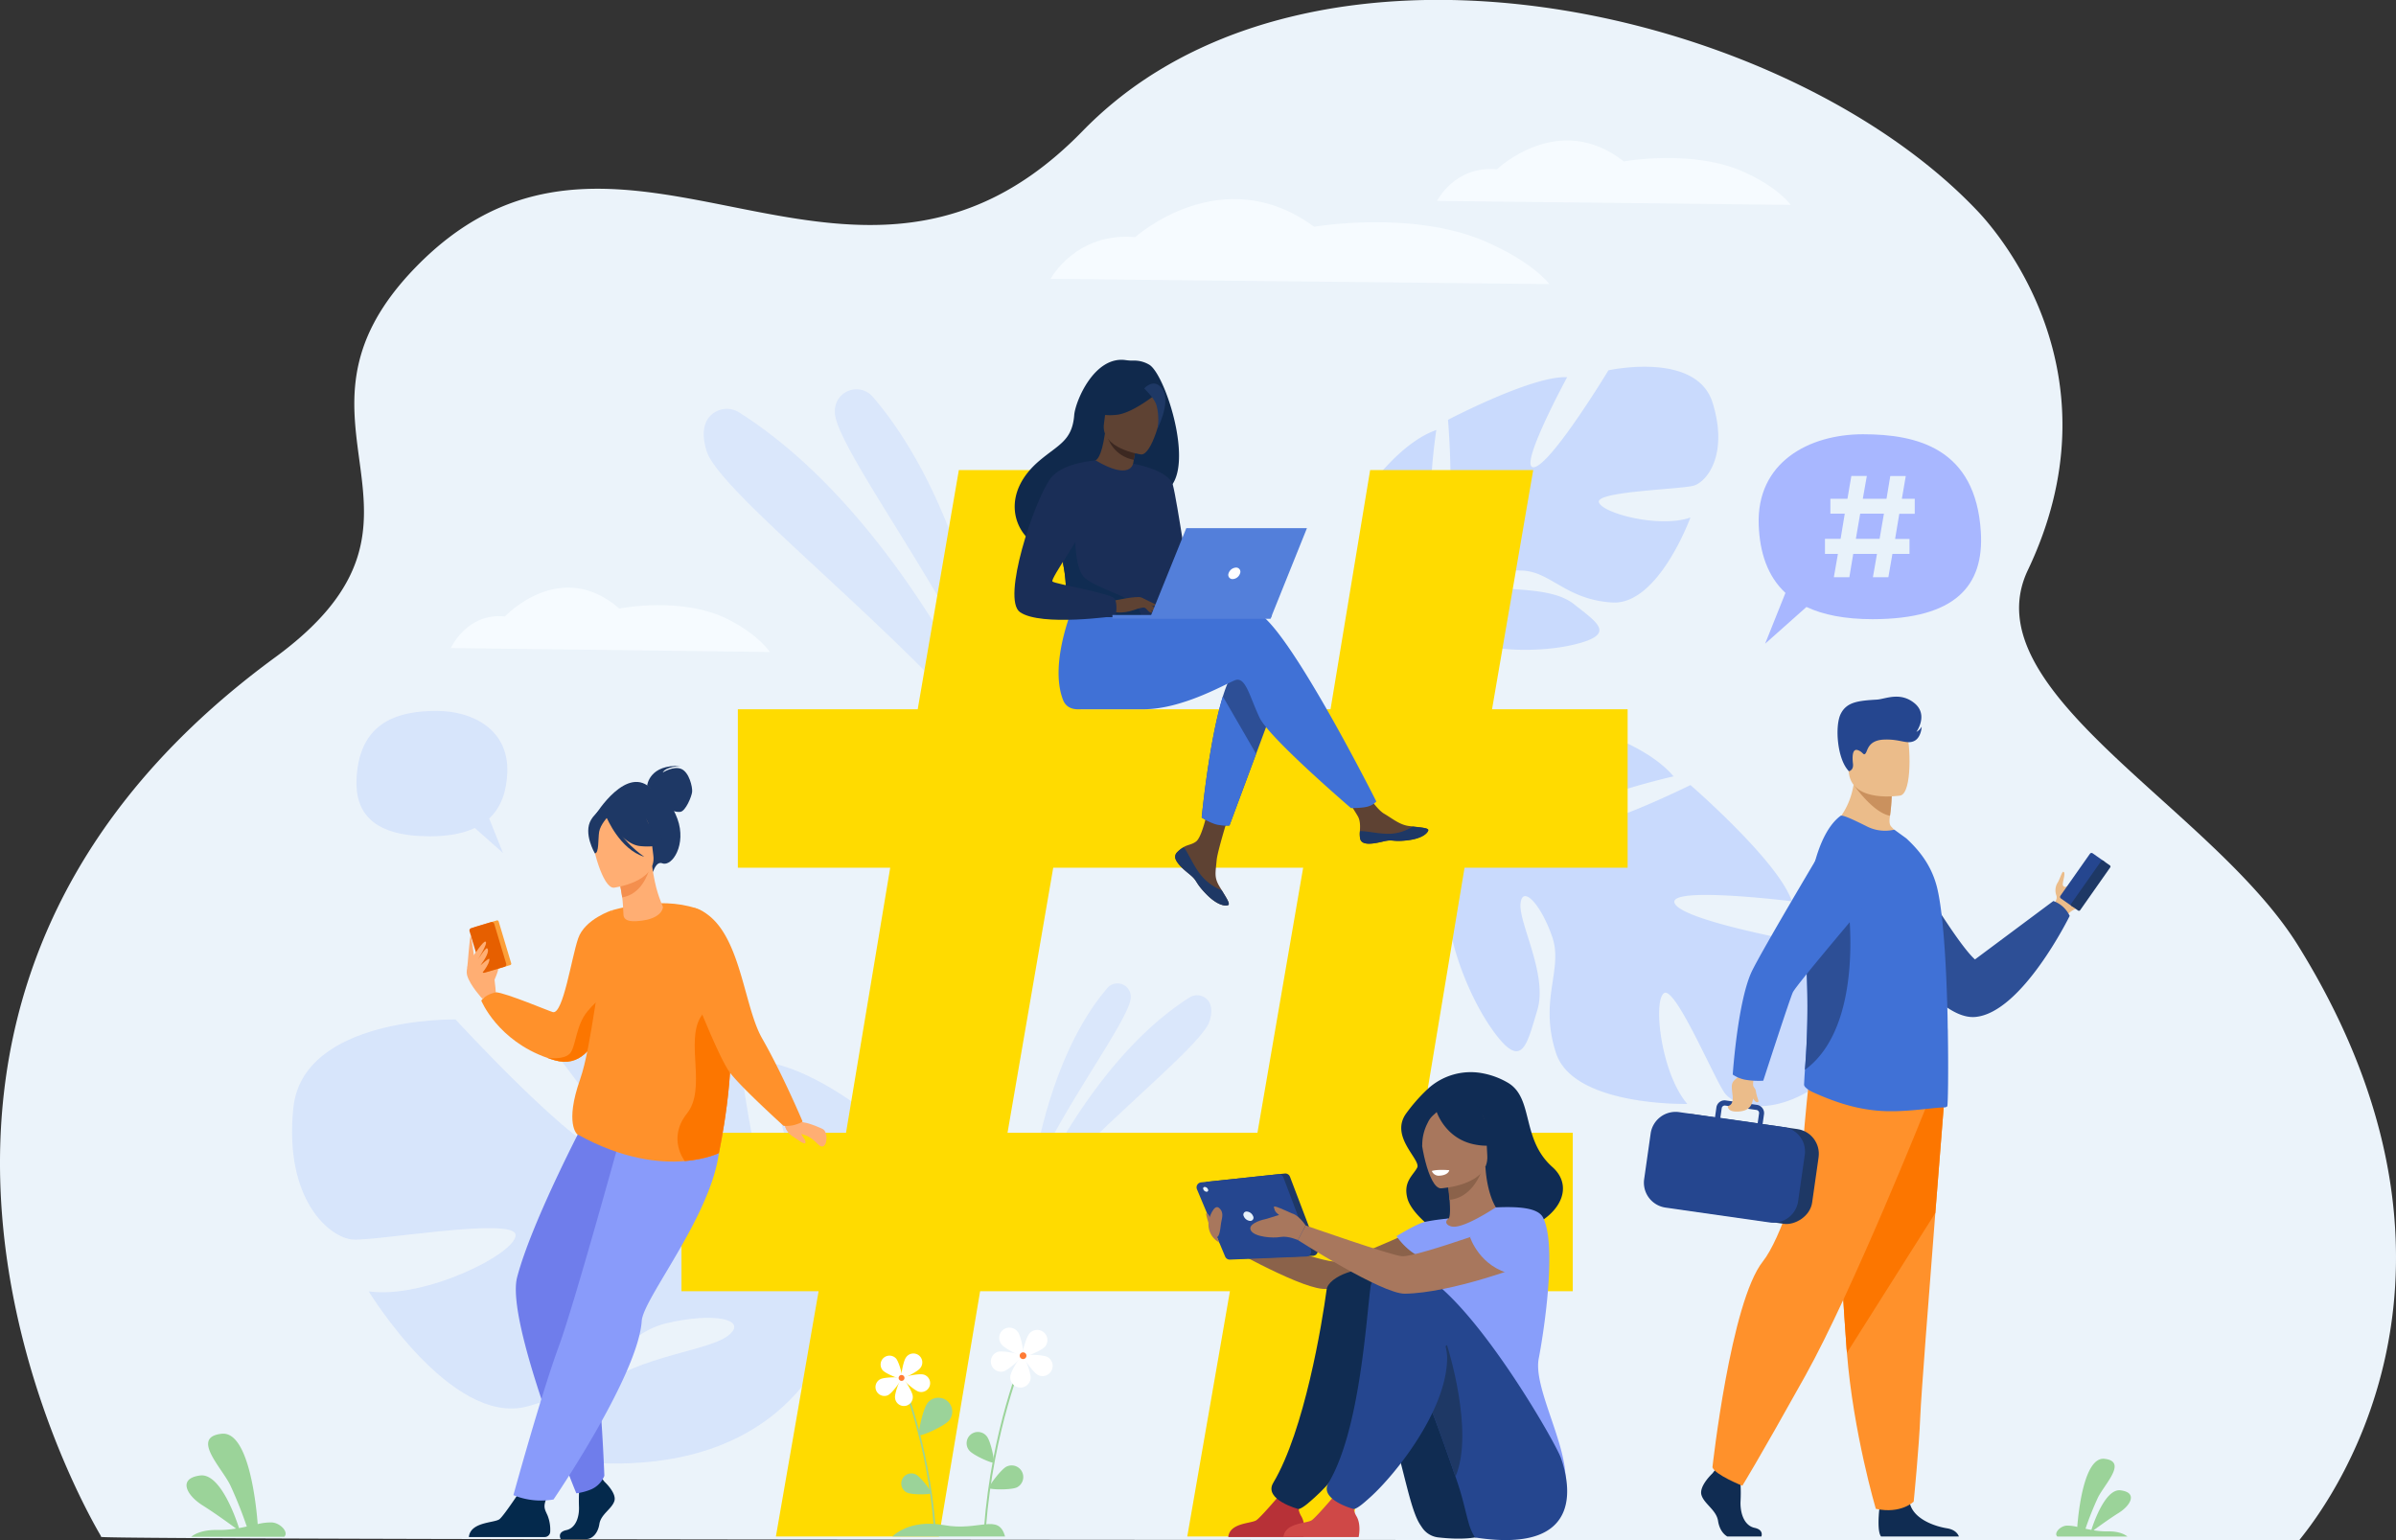 <svg xmlns="http://www.w3.org/2000/svg" viewBox="0 0 999.12 642.27"><rect x="0" y="0" width="999.12" height="642.27" fill="#333333" stroke="none"/><defs><style>.cls-1{fill:#ebf3fa;}.cls-2{fill:#9bd399;}.cls-3,.cls-4{opacity:0.5;}.cls-39,.cls-4,.cls-5{fill:#a9c2ff;}.cls-38,.cls-5{opacity:0.3;}.cls-6{fill:#f6fbff;}.cls-7{fill:#ffdb00;}.cls-8{fill:#ffae73;}.cls-9{fill:#fc9f38;}.cls-10{fill:#e65f00;}.cls-11{fill:#ff912b;}.cls-12{fill:#fc7600;}.cls-13{fill:#04294c;}.cls-14{fill:#6f7deb;}.cls-15{fill:#899bfa;}.cls-16{fill:#1e3865;}.cls-17{fill:#f48f4e;}.cls-18{fill:#102c54;}.cls-19{fill:#8b624a;}.cls-20{fill:#a8775d;}.cls-21{fill:#889efa;}.cls-22{fill:#102c52;}.cls-23{fill:#b73137;}.cls-24{fill:#25468f;}.cls-25{fill:#cf4847;}.cls-26{fill:#e8f2fa;}.cls-27{fill:#fff;}.cls-28{fill:#5e4233;}.cls-29{fill:#2d4f96;}.cls-30{fill:#4071d6;}.cls-31{fill:#10294c;}.cls-32{fill:#3c2821;}.cls-33{fill:#1a2e57;}.cls-34{fill:#537fda;}.cls-35{fill:#ebbc8a;}.cls-36{fill:#ca915e;}.cls-37{fill:#a8b7ff;}.cls-40{fill:#ff7b35;}</style></defs><g id="Layer_2" data-name="Layer 2"><g id="Layer_1-2" data-name="Layer 1"><path class="cls-1" d="M958.86,642.26c-58.85,0-916.18.21-916.68-1.32l-.08-.19a1,1,0,0,1-.09-.29c-.32-.77-132.09-216.3,72.76-366.35,80.15-58.71-5-97.47,58.72-162.82,73.25-75.11,153.19,8,234.64-26.08,14.39-6,28.83-15.69,43.29-30.54a160.56,160.56,0,0,1,26.6-22q2.19-1.46,4.44-2.83a174.1,174.1,0,0,1,17.75-9.58q6.15-2.88,12.53-5.34h0a207.27,207.27,0,0,1,20.78-6.72,237.11,237.11,0,0,1,31-6.05q6.9-.88,13.93-1.41c91-6.8,193.43,31.46,246.29,87.38,10.64,11.26,59,69.53,20.88,149.61-24.08,50.56,76.81,98.86,112.66,156.59C1049.42,541.16,959.69,640.35,958.86,642.26Z"/><path class="cls-2" d="M79.71,640.91h38.78c2.08-1.76-1.43-5.76-5.11-6a22.6,22.6,0,0,0-5.92.7c-.53-7.09-3.58-39-15.06-37.68-12.92,1.44,0,14,3.65,21.5a179.55,179.55,0,0,1,6.86,17.18c-1,.23-2.14.45-3.24.66C98,632,91.58,614.3,83.48,615.33c-9.5,1.21-5.68,8.3,1.06,12.5,4.94,3.1,11,7.5,13.9,9.62a41.12,41.12,0,0,1-7.58.61C84.21,637.9,81,639.86,79.71,640.91Z"/><g class="cls-3"><path class="cls-4" d="M415.1,294.69s-9.66-80.88-51.1-129.14a9,9,0,0,0-15.87,6.12c0,.14,0,.29,0,.43C348.68,186.53,395.08,247.38,415.1,294.69Z"/><path class="cls-4" d="M420.13,317.84S378.84,216.76,308.3,172.05a9.59,9.59,0,0,0-13,2.46c-1.88,2.73-2.72,7-.61,13.67C300.3,206,379,265.81,420.13,317.84Z"/></g><g class="cls-3"><path class="cls-4" d="M430.42,491.28s5.93-49.63,31.36-79.25a5.55,5.55,0,0,1,9.74,3.75v.27C471.19,424.9,442.71,462.25,430.42,491.28Z"/><path class="cls-4" d="M427.33,505.49s25.35-62,68.64-89.47a5.88,5.88,0,0,1,8,1.5c1.15,1.68,1.67,4.3.38,8.39C500.88,436.83,452.6,473.56,427.33,505.49Z"/></g><path class="cls-5" d="M317.51,442.57s22.91,62.9,10.94,66.44S308,437.08,308,437.08,242.86,418,219.56,424.19c0,0,47.87,57.22,35.39,57.71s-65-56.75-65-56.75-63.75-1.26-67.64,37,15.17,54,24.71,54.77,68.22-9.68,68-1.79-38,26.66-61.26,23.43c0,0,34.38,56.31,66,48s38.23-29.83,57.83-34.63,35-1.84,25.95,5.14-43.24,8.92-57,25.2-25.41,27.16,5.4,28c84.31,2.35,97.46-60.77,97.46-60.77s52-41.52,18.09-80.64C367.34,468.88,341.55,445.67,317.51,442.57Z"/><path class="cls-4" d="M762.15,449.56c21.65-17.29-4-55.37-4-55.37s-55.13-9.5-59.69-17.23,48.72-1.09,48.72-1.09c-5.34-16.51-42.27-48.47-42.27-48.47s-49,24.28-51.52,15.65,44.48-19.28,44.48-19.28c-11.25-13.34-35.35-19.89-35.35-19.89-36.89-5.26-41.74,42.38-41.74,42.38s-17.16,8.05-41.75,6h0a64.27,64.27,0,0,0-12.06-.58l1.82,4.18c1.27-.14,2.51-.23,3.73-.27h.08l3.21.05h0c3.06.19,5.28.25,6.85.22h0c9.51.42,22.13,1.5,25.87,4.25a8.71,8.71,0,0,1,1.53-1.73l-1.53,1.73c-12.24,13.81.72,50.7,13.45,68.86s14.59,7,19.06-7.66-7.68-36.14-7-44.33,8.48,0,13.22,13.69-5.67,26.15,1.6,48.5,54.74,21.21,54.74,21.21c-11-12.83-14.38-43-9.71-46.2s21.22,36.34,25.42,41.81S740.49,466.84,762.15,449.56Z"/><path class="cls-4" d="M714.16,168c-6.71-21.71-43.45-13.56-43.45-13.56s-23.77,39.24-31,40.4,13.77-37.51,13.77-37.51c-14.21-.87-49.67,17.75-49.67,17.75s3.85,44.66-3.48,44-1.4-39.73-1.4-39.73c-13.55,4.59-25.78,21-25.78,21C558.05,226.94,593,244.91,593,244.91s1,15.51-8,33.66h0a52.45,52.45,0,0,0-4,9l3.73-.13c.27-1,.58-2,.92-2.94v0l0,0c.23-.58.57-1.42,1-2.43h0c1.06-2.27,1.77-3.95,2.22-5.16h0c3.18-7.13,7.78-16.44,11-18.47a7,7,0,0,1-.86-1.69l.86,1.69c6.87,13.47,38.91,14.63,56.59,10.35s9.74-9-.13-16.84-29.89-5-35.94-8,2.52-6.49,14.42-6,18.26,12.16,37.5,13.31,32.58-35.43,32.58-35.43c-13.09,4.58-37.09-1.9-38.17-6.43s34.11-5.31,39.54-6.87S720.86,189.68,714.16,168Z"/><path class="cls-6" d="M438.11,116.3s10.4-19.57,35.27-17.4c0,0,36.1-32.62,74.59-4.35,0,0,40.93-7,71.23,6.07,20.21,8.71,26.88,17.85,26.88,17.85Z"/><path class="cls-6" d="M599.24,83.79s7.37-14.83,25-13.18c0,0,25.6-24.71,52.9-3.29,0,0,29-5.31,50.51,4.59,14.33,6.6,19.06,13.53,19.06,13.53Z"/><path class="cls-6" d="M188,270.26s6.65-14.82,22.55-13.18c0,0,23.08-24.71,47.7-3.29,0,0,26.16-5.31,45.54,4.59C316.71,265,321,271.91,321,271.91Z"/><path class="cls-7" d="M341.35,538.49H284.17V472.42h68.62l18.42-110.55H307.68V295.8h75l17.15-99.75h68L450.63,295.8H554.82l16.52-99.75h68L622.17,295.8h56.54v66.07h-68L592.31,472.42h63.53v66.07h-75L563.08,640.78h-68l17.79-102.29H408.7L391.54,640.78h-68Zm183-66.07,19.06-110.55H439.19L420.13,472.42Z"/><path class="cls-8" d="M205.6,410.1c0-.21,3-6.46,2.06-6.94s-2.68-.41-2.88.69S205.6,410.1,205.6,410.1Z"/><path class="cls-8" d="M206.74,413.83c0-.62-.71-10-2.29-11.84s-4.8-4.51-5.81-4.43-5,5.35-3.79,9.39,6.22,9.5,6.22,9.5Z"/><rect class="cls-9" x="200" y="384.83" width="10.75" height="19.45" rx="0.58" transform="translate(-104.64 75.58) rotate(-16.69)"/><rect class="cls-10" x="198.04" y="385.41" width="10.75" height="19.45" rx="1.02" transform="translate(-104.89 75.04) rotate(-16.69)"/><path class="cls-8" d="M197.69,398.24s3.83-5.89,4.76-5.56c1.34.47-3.47,7.94-3.47,7.94s3.56-5.58,4.12-5.16c1.27,1-.75,4.46-2.75,7.15,0,0,3.58-3.28,3.69-2.69.41,2.07-3.93,7.08-3.93,7.08l-2.42-5.54Z"/><path class="cls-8" d="M194.82,403.71c.18-.72,1.12-14.78,1.52-13.45s1.35,8.71,1.35,8.71Z"/><path class="cls-11" d="M255.9,399.84s-.4,15.29-4.81,27.63c-3.48,9.74-9.47,17.65-19.73,14.73-1.05-.3-2.07-.62-3.06-1h0c-20.86-7.27-27.6-23.9-27.6-23.9,1.55-2.56,6.05-3.5,6.05-3.5,4.2.23,22.66,8.06,23.83,8.3,4.27.86,7.72-22.6,10.5-30.73s14.13-11.76,14.13-11.76Z"/><path class="cls-12" d="M251.49,416.45l-.4,11c-3.48,9.74-9.47,17.65-19.73,14.73-1.05-.3-2.07-.62-3.06-1,.33,0,6.62.9,9.25-1.73s2.42-11.67,7.39-17.65S251.49,416.45,251.49,416.45Z"/><path class="cls-13" d="M252.07,617.94s5.13,4.69,4.13,8-5.64,5.54-6.26,9.61-3.13,6.29-5.39,6.29H233.81s-1.66-2.86,2.35-3.73,5.51-5.64,5.26-10.08a77.82,77.82,0,0,1,.38-10.35l8.51-2Z"/><path class="cls-13" d="M195.51,641h31.63a2.31,2.31,0,0,0,2.3-2.23,16.26,16.26,0,0,0-1.13-6.82c-1.69-3.74-2.76-4.4,4.37-15.29-2.14,2.21-7.92,1.2-12.8.54-.6,1-9.65,14.95-11.65,16.39C206,635.18,196.19,634.62,195.51,641Z"/><path class="cls-14" d="M244.8,465.58s-22.93,43.28-29.17,67.11c-4.83,18.5,24.69,90.07,24.69,90.07a23.64,23.64,0,0,0,6.35-1.71,10.34,10.34,0,0,0,5.34-5.59s-1.75-51.18-7.73-75.93c-1.34-5.56,6.5-23.49,19.73-33.3s18.74-41.41,10.87-43.54S244.8,465.58,244.8,465.58Z"/><path class="cls-15" d="M264.44,453.3S240.33,541.68,233,561.53s-18.91,62-18.91,62a30.54,30.54,0,0,0,16.72,1.81s35.26-51.65,36.79-74.48c.71-10.55,36.18-52.38,32.22-79.66Z"/><path class="cls-11" d="M299.78,480.88s-5.13,2.58-14.21,3.34h0c-10.39.87-25.94-.65-44.89-11.2,0,0-5.28-4.36,1.21-22.87,4.91-14,7.31-43.58,13.31-70.51,0,0,19.45-6.11,35.06-.83,11.93,4,10.74,22.34,12.94,41.4.21,1.78.44,3.56.72,5.34C307.18,446.42,299.78,480.88,299.78,480.88Z"/><path class="cls-16" d="M248.34,339.76s13.28-21.61,23.56-10.49c0,0,6.72,1.72,10.57,12.19,3.93,10.68-2.19,20.11-6.27,18.58-2.62-1-3.85,3.54-3.85,3.54Z"/><path class="cls-16" d="M269.86,327.57s.92-8.95,14-8.08c0,0-6.18.11-7.51,2.69,0,0,4.5-2.9,7.78-1.49s4.67,7.55,4.49,9.5-2.7,8.06-4.9,8.38-5.09-1.24-5.09-1.24Z"/><path class="cls-8" d="M276.45,378.26c-1.23-3.27-3.06-6.71-4.53-17.16l-.78.27L257.94,366s.93,4.23,1.52,8.26c.24,1.65.41,4.59.52,7.15s2.7,2.87,5.32,2.75C272.28,383.86,276.13,381.26,276.45,378.26Z"/><path class="cls-17" d="M257.94,366s.93,4.23,1.52,8.26c7.57-1.31,10.59-8.82,11.68-12.91Z"/><path class="cls-16" d="M272.33,359.69s3.08-6.87,3.26-12.39c.13-3.94-3.89-17.91-17.91-13.79a19.62,19.62,0,0,0-7.62,4.21c-2.81,2.55-6.64,7.73.17,19.44l1.9,4Z"/><path class="cls-8" d="M256,370.2s18-2.29,16.43-13.5-.35-19.05-11.94-18.06-13.2,5.59-13.57,9.46S251.22,370.51,256,370.2Z"/><path class="cls-16" d="M252.21,339.55S259,352,266.87,352.84s10.83-1.65,10.83-1.65a21.66,21.66,0,0,1-8.83-11.63S255,332.75,252.21,339.55Z"/><path class="cls-16" d="M253.59,340.44s-3.26,3.46-3.75,6.45,0,8.91-1.78,9c0,0-5-8.4-1.56-14.06C250.15,335.79,253.59,340.44,253.59,340.44Z"/><path class="cls-16" d="M253,341s5.49,13.26,15.66,16.3c0,0-10.75-7.09-12.87-16.06S253,341,253,341Z"/><path class="cls-12" d="M299.78,480.88s-5.13,2.58-14.21,3.34h0s-7.46-9.34.86-19.81-.65-29.79,5.75-40.3c4.46-7.31,8.8-5.61,11-3.9.21,1.78.44,3.56.72,5.34C307.18,446.42,299.78,480.88,299.78,480.88Z"/><path class="cls-8" d="M332.49,465.35s1.11,2.57,2.65,2.74c2.52.28,7.32,2.4,8.08,2.84,2,1.22,1.9,6.64-.14,7.16s-3.07-4-9.45-5.27c-2.17-.41-5.32,1.08-6.6-4.1Z"/><path class="cls-11" d="M290.26,378.81c18.57,6.83,19.26,39.72,27.53,54.21,8.54,14.94,16.85,34.61,16.85,34.61s-.15.58-3.33,1.5a13.36,13.36,0,0,1-4.58.37s-17.54-15.87-22.31-22.13-16-35.31-16-35.31S282.89,376.1,290.26,378.81Z"/><path class="cls-8" d="M327.49,470a7,7,0,0,0,3.19,4c2.74,1.79,4.93,3.57,5.2,2.47s-1.53-2.3-1.95-4.34S327.49,470,327.49,470Z"/><g id="girl_2" data-name="girl 2"><path class="cls-18" d="M618.71,447.69A26.45,26.45,0,0,0,595,454.47a70.45,70.45,0,0,0-8.64,9.88c-7,9.72,6.36,19.33,4.59,22.62s-5.87,5.89-4.08,12.76,13.64,15.78,17.5,16.18c39.13,4,56.11-17.56,43-29.19s-7.74-28.49-18.36-35.05A32.69,32.69,0,0,0,618.71,447.69Z"/><path class="cls-19" d="M598.27,509.06s-35.71,17.3-42.4,17-48.5-15-48.5-15l1.05,7.09s31.81,18.29,42.93,19.33c10.95,1,48.38-9.82,52-12.11S608.77,511.38,598.27,509.06Z"/><path class="cls-20" d="M594.34,525.38a35.56,35.56,0,0,0,12.38,5.27c19.1,4.41,26.42-11.73,29.17-22.81a16.5,16.5,0,0,0-6.47-2c-1.38-.16-2.84-.27-4-.33-2.14-1.64-5.34-8.36-6-18.8l-.9.24-15.05,4.12s.69,4.79,1,9.31c.26,3.54.3,6.92-.37,7.75-1.18.25-1.88.42-1.88.42h0A96.46,96.46,0,0,0,594.34,525.38Z"/><path class="cls-19" d="M603.39,491.09s.69,4.78,1,9.3c8.53-.85,12.49-9,14-13.42Z"/><path class="cls-20" d="M600.84,495.58s20.24-1.12,19.35-13.71,1.12-21.22-11.84-21-15.12,5.16-15.85,9.44S595.55,495.54,600.84,495.58Z"/><path class="cls-18" d="M592.6,463.23c2.85-4,5.27-3.35,6.68-2.31,10.61-6.87,18.38,1.6,18.38,1.6a24.13,24.13,0,0,0,8.88,13.65s-3.58,2.87-12.17,1c-11-2.43-14.75-12-15.27-13.42-1.15,1.2-2.64,2-3.78,4.56a19.87,19.87,0,0,0-2.24,9.93S588.32,469.24,592.6,463.23Z"/><path class="cls-21" d="M641.65,566.52c1.83-9.34,7.79-46.67,1.83-58.68-2.14-4.31-10.54-4.7-19.75-4.32-2.87,1.85-13.8,8.84-18.28,8l-.25-.06c-2.12-.53-2.91-2-1.15-3.29a89,89,0,0,0-9.71,1.35c-3.21.6-12,6-12,6s4,6.2,10.4,8.91c-1.09,9.75.53,14.05,10.65,36.57,8.55,19-1.15,36.18-1.15,36.18s50.32,40.46,50.6,19.86C653.05,601.5,639.31,578.46,641.65,566.52Z"/><path class="cls-22" d="M599.74,641.15a9.36,9.36,0,0,1-6.73-4.1l-.78-1.17c-5.73-8.67-8-35.23-20.84-63.52-3.14-6.89-14.4-8.12-17.47-15.91,0,0-7.56-25.24,14.47-26s59,70.22,59.58,77.66C628.54,615.34,642.54,646,599.74,641.15Z"/><path class="cls-23" d="M512.18,641h31.35s1.18-5.13-.88-8.63c-1.83-3.09-1.13-4.85.22-7.41a11.82,11.82,0,0,1-5.28,1,10.88,10.88,0,0,1-4.66-1.68c-1.35,1.58-7.13,8.3-8.94,9.64C522,635.45,512.81,634.91,512.18,641Z"/><path class="cls-22" d="M553.2,537.76c-1.89,14.16-9.26,58.84-22.27,80.64-4.19,7,10.57,11,10.65,10.94,2-.51,5.27-3.67,6.79-5,10.56-9.52,32-36.46,32-58.07,0-10.53.18-30.65-7.48-35.77C568.18,527.31,554,532.14,553.2,537.76Z"/><path class="cls-24" d="M615.05,641.18a22.87,22.87,0,0,1-2.59-5.92c-1.69-5.92-2.29-10.22-5.53-19.43-3.4-9.68-7.43-21.58-12.47-34-1.56-3.82-3.21-7.69-5-11.55-3.14-6.89-11.77-5.94-14.84-13.72,0,0-12-27,10-27.74s63.9,72.2,66.3,79.27C653.63,615.86,663.09,648.59,615.05,641.18Z"/><path class="cls-25" d="M535.2,641h31.35s1.17-5.13-.88-8.63c-1.83-3.09-1.13-4.85.22-7.41a11.85,11.85,0,0,1-5.28,1A10.88,10.88,0,0,1,556,624.3c-1.35,1.58-7.13,8.3-8.94,9.64C545,635.45,535.83,634.91,535.2,641Z"/><path class="cls-16" d="M606.93,615.83c-3.4-9.68-7.43-21.58-12.47-34,1.31-9.38,4.15-17.59,8.93-20.9C603.39,561,615,596.87,606.93,615.83Z"/><path class="cls-24" d="M571.5,536.76C569.62,550.92,567,596.6,554,618.4c-4.19,7,10.57,11,10.64,10.94,2-.51,5.28-3.67,6.8-5,10.56-9.52,32-36.46,32-58.07,0-10.53-12.37-29.81-20-34.92A7.71,7.71,0,0,0,571.5,536.76Z"/><path class="cls-16" d="M503.63,492.81l32.11-3.41a2.08,2.08,0,0,1,2.16,1.32l11.49,30.19a2.08,2.08,0,0,1-1.86,2.81L515.67,525a2.08,2.08,0,0,1-2-1.28l-11.74-28.06A2.08,2.08,0,0,1,503.63,492.81Z"/><path class="cls-24" d="M500.84,493.1,533,489.69a2.07,2.07,0,0,1,2.16,1.32L546.6,521.2a2.07,2.07,0,0,1-1.86,2.81l-31.86,1.29a2.08,2.08,0,0,1-2-1.27L499.14,496A2.08,2.08,0,0,1,500.84,493.1Z"/><path class="cls-26" d="M518.64,507.2a1.32,1.32,0,0,1,1.24-1.95,3.07,3.07,0,0,1,2.66,1.95,1.32,1.32,0,0,1-1.24,1.95A3.09,3.09,0,0,1,518.64,507.2Z"/><path class="cls-26" d="M501.8,496a.65.65,0,0,1,.61-1,1.53,1.53,0,0,1,1.31,1,.65.65,0,0,1-.61,1A1.52,1.52,0,0,1,501.8,496Z"/><path class="cls-20" d="M635.89,507.84s-44.51,16.39-51.2,16.06c-4.32-.22-40.25-12.85-40.25-12.85l-3.22,6.1s35,22.48,44.58,22.37c19-.22,51-11.87,54.62-14.16S646.39,510.16,635.89,507.84Z"/><path class="cls-20" d="M544.44,511.05s-3.22-5-6.43-5.11-8.76,2.19-10.66,2.56-7.3,2.11-5.69,4.74,9.05,3.21,12.26,2.63,7.3,1.28,7.3,1.28Z"/><path class="cls-20" d="M538.88,506.09s-5.11-2.34-6.57-2.78-1.17,0-.73,1.39,3.07,2.71,3.07,3.14S538.88,506.09,538.88,506.09Z"/><path class="cls-20" d="M504.14,508.42s2-6.71,4.28-4.6.91,4.39.63,7.19c-.55,5.35-1.63,5.12-2.31,4.88S503.39,511.11,504.14,508.42Z"/><path class="cls-20" d="M504,509.44a8.53,8.53,0,0,0,4.4,8.7l-1.61-3.93Z"/><path class="cls-27" d="M597.05,488.34s1.92-.76,7.3-.32c0,0-.29,2.1-4.26,2.3A3.16,3.16,0,0,1,597.05,488.34Z"/><path class="cls-21" d="M613,515.93s4,12.6,17.65,15.46c0,0,22.57-6.95,11.33-22.33C641.94,509.06,630.83,500.8,613,515.93Z"/><path class="cls-20" d="M504,510.25s-.94-3.14-1-3.69,0-.81.5-.43a2.64,2.64,0,0,1,1,2.34A18.18,18.18,0,0,1,504,510.25Z"/></g><path class="cls-28" d="M490.72,355.57a2.63,2.63,0,0,0-.47,2.8h0c.68,1.87,2.9,3.95,5.49,6,.33.27.63.51.88.73l.2.18.16.14c2.41,2.22,1.5,2.73,5.84,7.25,4.94,5.15,8.35,5.24,9.32,4.77s-.85-3.13-2.69-6.2l-.27-.44-.74-1.24c-2.16-3.69-1.6-5.42-1.09-10.91.42-4.47,6.95-24.95,6.95-24.95l-9.48-1.63s-2.86,16.31-6,18.82c-1.68,1.34-3.56,1.35-5.18,2.35l-.34.21A12.65,12.65,0,0,0,490.72,355.57Z"/><path class="cls-16" d="M490.72,355.57a2.63,2.63,0,0,0-.47,2.8h0c.83,1.87,3,3.94,5.5,6q.5.41.87.75l.2.18.16.14c2.41,2.22,1.5,2.73,5.84,7.25,4.94,5.15,8.35,5.24,9.32,4.77s-.85-3.13-2.69-6.2a21,21,0,0,1-8.82-6.49c-2.87-3.66-4.82-8.33-6.77-11.2l-.56-.1A12.65,12.65,0,0,0,490.72,355.57Z"/><path class="cls-28" d="M567.14,349.65c.59,2.93,4.76,2.44,9.42,1.3s3.55.22,10.18-.52,8.64-3.2,8.84-4.19-3.09-1.18-6.61-1.59l-1.33-.16c-4-.49-6.87-3.05-10.48-5.16-3.41-2-8.5-10.1-8.5-10.1l-9.1.72s4.77,7.24,6.62,10.4c1.09,1.85,1,4.3.89,6.19A12,12,0,0,0,567.14,349.65Z"/><path class="cls-16" d="M576.56,351c4.66-1.14,3.55.22,10.18-.52s8.64-3.2,8.84-4.19-3.09-1.18-6.61-1.59l0,.07a18.7,18.7,0,0,1-9.5,2.95c-4.5.11-9.26-1.18-12.37-1.13a12,12,0,0,0,.07,3.11C567.73,352.58,571.9,352.09,576.56,351Z"/><path class="cls-29" d="M532.29,291.51l-8.5,22.87-11.1,29.87a18,18,0,0,1-5.89-.54,25.45,25.45,0,0,1-5.7-2.78s3.08-32.06,8.83-50.47c1.47-4.73,3.12-8.55,4.94-10.7C523.79,269.23,532.29,291.51,532.29,291.51Z"/><path class="cls-30" d="M523.65,255.18c-4.84-1.56-17.46,0-31.16,2.45a9.28,9.28,0,0,1-9.59-4.33h0l-34.46-2.69s-11.38,25.22-5.15,41.29c.91,2.36,2.92,3.84,6,3.89h0l27.49,0c17.14,0,36.27-11.79,38.75-12.28,4.05-.81,5.67,7.29,9.72,15.8S563.35,337,563.35,337s5.23.05,7.4-.76a7.28,7.28,0,0,0,3.17-2S536.21,259.23,523.65,255.18Z"/><path class="cls-31" d="M479.24,152.1a12.23,12.23,0,0,0-6.58-1.72,18.74,18.74,0,0,1-3.18-.19c-13.16-1.93-21.08,17.18-21.54,22.95-.85,10.6-6.46,12.22-14.35,18.85-15.83,13.31-11.19,28.78-2.53,34.53,5.19,3.44,14.34,0,14.34,0s25-13.91,37.3-20.67C501.1,203.22,486.63,156.5,479.24,152.1Z"/><path class="cls-28" d="M472.41,200.09c.06,0-6,2.11-10.11.31-3.83-1.7-6.74-8-6.68-8,1.74-.09,3.66-1.61,5.13-11.61l.74.27L474,185.55s-.91,4-1.49,7.82C472,196.57,471.73,199.63,472.41,200.09Z"/><path class="cls-32" d="M474,185.55s-.5,2.16-1.23,6.2a14.12,14.12,0,0,1-11.26-10.69Z"/><path class="cls-28" d="M475.84,189.52s-17.08-2.29-15.49-12.9.46-18.06,11.43-17.05,12.48,5.39,12.81,9.06S480.32,189.85,475.84,189.52Z"/><path class="cls-31" d="M484,162.81S473,172.23,465.6,173s-10.26-1.63-10.26-1.63a28.94,28.94,0,0,0,7-9.51,5.23,5.23,0,0,1,4.31-3.08C472,158.31,482.05,158.1,484,162.81Z"/><path class="cls-16" d="M477.13,162s3.66,3.53,4.81,6.16,1.44,8.58.56,11c0,0,5.7-11.08,2.47-16.46C481.55,156.94,477.13,162,477.13,162Z"/><path class="cls-33" d="M486.79,225.24c-.51,34.57-.14,27.35-3.92,30.63-.91.79-3.47,1.26-6.85,1.48-10.6.71-29.23-1-29.94-3-2.44-6.78-.72-8.88-2.76-19.26q-.31-1.65-.78-3.6c-1.7-7.13-3.36-9.55,2.68-21,5.47-10.37,11.15-18.79,11.66-18.49,14.44,8.57,15.61,1.37,15.61,1.37S487,208.38,486.79,225.24Z"/><path class="cls-30" d="M523.79,314.38l-11.1,29.87a18,18,0,0,1-5.89-.54,25.45,25.45,0,0,1-5.7-2.78s3.08-32.06,8.83-50.47Z"/><path class="cls-33" d="M472.49,193.37s14.85,2.51,16.6,8.91,7.48,45.22,7.48,45.22-4.19,4.09-7.67.6-11-36.32-11-36.32Z"/><path class="cls-22" d="M476,257.35c-10.6.71-29.23-1-29.94-3-2.44-6.78-.72-8.88-2.76-19.26l5.12-14.4s-.85,16,3.88,20.25,19.36,8.14,21.65,11.66A12.91,12.91,0,0,1,476,257.35Z"/><path class="cls-28" d="M463.88,250.61s10.46-2.33,12.14-1.4,5.82,4.31,6.33,5.48-3.75-.89-5.14-1.26c-.9-.24-3.27.58-4.45,1-4.93,1.65-8,.8-8,.8Z"/><path class="cls-33" d="M456.88,192s-14.05.87-18.91,7.65c-6.84,9.54-20.41,50.22-12.63,55.64,8.76,6.11,39.87,1.6,39.87,1.6s1-4.84-.41-7.18-24.85-6.12-25.93-7.2,13.51-21.07,13.51-24.31S456.88,192,456.88,192Z"/><path class="cls-28" d="M476.53,252.12s2.19,2.83,2.91,3.16a2.16,2.16,0,0,0,1.18.26l-1.47-2.66Z"/><path class="cls-28" d="M476,249.21l6.38,3.09a1.14,1.14,0,0,1-1.06.41,14.76,14.76,0,0,1-2.76-.76Z"/><polygon class="cls-34" points="530.42 256.48 463.88 256.48 463.88 257.95 529.83 257.95 530.42 256.48"/><polygon class="cls-34" points="479.44 257.95 529.83 257.95 544.99 220.25 494.68 220.25 479.44 257.95"/><path class="cls-27" d="M517.11,239.1a1.75,1.75,0,0,0-1.71-2.4,3.45,3.45,0,0,0-3.09,2.4,1.75,1.75,0,0,0,1.72,2.4A3.43,3.43,0,0,0,517.11,239.1Z"/><g id="man"><path class="cls-35" d="M872.66,369.11c-1.48,4-4,8.58-6.72,9.73a10.43,10.43,0,0,0-4.32,3.13l-2.46-1.42-2.93-1.71s.07-.33.21-.86.36-1.26.66-2.08a2.84,2.84,0,0,0,.35-2.61,6.08,6.08,0,0,1,.5-5.07c.94-1.37,1.85-4.75,2.42-4.65,1.37.24-.68,4.88-.09,5.74a1,1,0,0,0,1.32.45h0c3.86-1.7,8.53-10.83,10.6-9.6C873,360.61,873.29,367.42,872.66,369.11Z"/><rect class="cls-24" x="856.85" y="363.22" width="23.02" height="7.42" rx="0.76" transform="translate(68.86 866.4) rotate(-54.9)"/><rect class="cls-16" x="860.27" y="367.02" width="23.02" height="4.61" rx="0.58" transform="translate(68.35 870.22) rotate(-54.9)"/><path class="cls-29" d="M790.08,349.4s24.56,42.84,33.47,50.72l32.68-24.36a11.92,11.92,0,0,1,6.82,6.21s-19.85,40.43-39.38,42.14-47-48.45-47-48.45Z"/><path class="cls-22" d="M734.5,640.78H720.3c-1.78-1-3.37-3.19-3.88-6.5-.69-4.57-5.81-7.07-6.92-10.81s4.57-9,4.57-9l.95-1.22,1-1.27,9.42,2.22s.23,2.24.37,5.1a64.6,64.6,0,0,1,0,6.53c-.28,5,1.4,10.36,5.83,11.33C734.94,637.87,734.8,639.82,734.5,640.78Z"/><path class="cls-22" d="M816.86,640.78H784.4c-1.56-1.9-1-8.93-.75-11.23.05-.46.09-.73.09-.73s11.08-8.86,12.6-2.08a5.79,5.79,0,0,0,.17.63c1.91,6.35,10.52,9.24,15.48,10C815.22,637.93,816.42,639.61,816.86,640.78Z"/><path class="cls-11" d="M810.68,459.62s-1.69,21-3.66,46.23c-2.69,34.29-5.93,76.4-6.25,84.38-.55,13.85-2.77,36-2.77,36s-5.26,5.27-15.79,3c0,0-9.38-31.63-12.06-65.1,0-.55-.08-1.11-.13-1.66-2.49-34.07-6.37-105.82-6.37-105.82Z"/><path class="cls-12" d="M810.68,459.62s-1.69,21-3.66,46.23l-36.87,58.34c0-.55-.08-1.11-.13-1.66-2.49-34.07-6.37-105.82-6.37-105.82Z"/><path class="cls-11" d="M803,462.11s-30.33,76-50.28,111.78-26.18,45.71-26.18,45.71-11.42-4.57-12.46-7.69c0,0,7.62-69,21-85.81,7.55-9.5,16.42-38,16.83-48s2.7-29.71,2.7-29.71Z"/><path class="cls-35" d="M795.44,351.26C783.59,355,764,344.45,764,344.45s10-7.75,9.4-24.8L782.6,327l6.22,5a73.43,73.43,0,0,1-.7,8.14c-.18,1.36-.51,3.49.51,4.58A70.27,70.27,0,0,0,795.44,351.26Z"/><path class="cls-36" d="M788.82,332.05a73.43,73.43,0,0,1-.7,8.14c-6.9-1.18-14.73-12.33-14.73-12.33a22,22,0,0,1,9.21-.83Z"/><path class="cls-35" d="M792.45,331.77s-19.58,3.25-21.42-9-5.6-20,6.82-22.63,15.56,1.7,17.17,5.63S797.49,330.61,792.45,331.77Z"/><path class="cls-30" d="M812,461.37a1.93,1.93,0,0,1-1.24.47c-4.45-.06-17.43,2.41-28.42,1.29-9.26-.89-17.45-3.64-26.25-7.58-1.17-.53-3.86-2-3.8-3.27s.18-3.5.36-6.11a327.58,327.58,0,0,0,.65-42.74q-.28-5-.3-10c-.09-24.43,4.75-45.92,14.49-53.19.83-.6,5.93,1.9,10.62,4.21A16.79,16.79,0,0,0,789.92,346l5,3.63c5,4.63,10.44,10.93,12.82,20.48,2,8.13,3.2,22.8,3.86,38,.29,6.89.53,13.83.59,20.42v.24c.06.65.06,1.36.06,2C812.52,447.71,812.28,461.13,812,461.37Z"/><path class="cls-29" d="M752.63,446.17a327.58,327.58,0,0,0,.65-42.74q-.28-5-.3-10c4-9.84,7.37-17,7.37-17h10.22S778.06,427.68,752.63,446.17Z"/><rect class="cls-16" x="704.93" y="455.08" width="39.92" height="64.87" rx="10.42" transform="translate(139.98 1136.38) rotate(-81.89)"/><path class="cls-24" d="M752,476.5h0a10.51,10.51,0,0,0-7.22-6.3h0c-.33-.08-.67-.14-1-.19L735,468.75l.58-4.07a3.47,3.47,0,0,0-2.93-3.91l-2.26-.32-9.12-1.3-1.64-.23a3.44,3.44,0,0,0-3.9,2.93l-.58,4.07-15-2.13a10.5,10.5,0,0,0-11.83,8.88l-2.72,19.11a10.49,10.49,0,0,0,8.88,11.82L738,509.81a10.2,10.2,0,0,0,2.27.07h0a10.32,10.32,0,0,0,3.4-.86,10.44,10.44,0,0,0,6.15-8.09l2.73-19.11A10.44,10.44,0,0,0,752,476.5Zm-34.05-14.35a1.29,1.29,0,0,1,1.07-1.09,1.27,1.27,0,0,1,.39,0l1.93.27,7.18,1,3.91.56a1.28,1.28,0,0,1,1.09,1.45l-.58,4.08-15.57-2.22Z"/><path class="cls-35" d="M732.88,447.2a7.05,7.05,0,0,0-1.84,5c.53,7.22-.33,10.49-5,11.23,0,0-5.51,1-5.58-2.2,0,0,2.59,0,2-4.51-.62-5.23-.56-5.28,2.87-8l2.27-3.76Z"/><path class="cls-30" d="M727.6,450.26a33.44,33.44,0,0,0,7.67.43s10.93-33.76,12.33-36.84,32.46-39.58,32.46-39.58L767.13,341.9s-33.59,56.1-37,64c-5.63,13-7.59,42.23-7.59,42.23A14,14,0,0,0,727.6,450.26Z"/><path class="cls-24" d="M771,321.62s2-.33,1.68-3.1-.32-6.39,1.93-5.71,2.36,2.47,3.29,1.42.94-5.48,7.63-5.79,9.42,2,12.53.65,3.28-6.08,3.28-6.08a5.35,5.35,0,0,1-2.22,2.22s5.19-7.11-.82-12-12.15-1.68-15.63-1.47c-7.67.46-12.62.92-15.12,6S766.1,316.77,771,321.62Z"/><path class="cls-35" d="M729.81,451.56s2.21,2.29,2.34,3.25c.45,3.07,1.48,4.39,1,4.73-1.06.69-2.48-1.58-3.15-3.62A9.25,9.25,0,0,1,729.81,451.56Z"/></g><path class="cls-2" d="M887.12,640.79H857.9c-1.57-1.33,1.08-4.35,3.85-4.55a17,17,0,0,1,4.46.53c.4-5.34,2.7-29.35,11.35-28.39,9.73,1.08,0,10.58-2.75,16.2a132,132,0,0,0-5.17,12.95c.79.17,1.61.34,2.45.49,1.29-4,6.08-17.28,12.19-16.5,7.16.9,4.28,6.25-.8,9.42-3.72,2.33-8.3,5.64-10.47,7.24a31.52,31.52,0,0,0,5.71.46C883.73,638.52,886.17,640,887.12,640.79Z"/><path class="cls-37" d="M826,221.85c-2.13-34.93-26.64-40.76-49.16-40.75s-44.53,11.69-43.46,38c.46,11.34,3.63,21.18,11.14,28.16l-8.47,21.19,17.24-15.33c6.93,3.27,16,5.1,27.61,5.1C815.41,258.16,827.39,244.33,826,221.85Z"/><path class="cls-26" d="M766.4,231H761v-6.28h6.52l1.74-10.5h-6V208h7.12L772,198.5h6.46L776.78,208h9.89l1.57-9.48h6.46L793.07,208h5.37v6.27H792l-1.75,10.5h6V231h-7.12l-1.69,9.71H781l1.69-9.71h-9.9l-1.62,9.71h-6.46Zm17.38-6.28,1.81-10.5h-9.9l-1.81,10.5Z"/><g class="cls-38"><path class="cls-39" d="M148.71,324.12c1.45-23.69,18.07-27.64,33.35-27.64s30.2,7.93,29.48,25.75c-.32,7.69-2.46,14.37-7.56,19.1l5.75,14.37L198,345.3c-4.7,2.22-10.83,3.46-18.72,3.46C155.91,348.75,147.78,339.37,148.71,324.12Z"/></g><path class="cls-2" d="M390.16,637.32l-.71-.12c-2.78-36-13.76-61.78-13.92-62.13l.64-.28C376.33,575.15,387.39,601.13,390.16,637.32Z"/><path class="cls-27" d="M368.08,571.45c1.35,1.53,7.7,4,8.14,3.62s-1.23-7-2.58-8.53a3.71,3.71,0,0,0-5.56,4.91Z"/><path class="cls-27" d="M377.8,566.1c-1.22,1.64-2.33,8.36-1.87,8.7s6.59-2.63,7.81-4.27a3.71,3.71,0,1,0-5.94-4.43Z"/><path class="cls-27" d="M385.1,573.24c-2-.54-8.63.88-8.79,1.45s4.86,5.16,6.84,5.7a3.71,3.71,0,1,0,2-7.15Z"/><path class="cls-27" d="M380.6,582.14c-.2-2-3.89-7.76-4.47-7.7s-3.11,6.38-2.91,8.41a3.71,3.71,0,1,0,7.38-.71Z"/><path class="cls-27" d="M370.5,581.7c1.82-1,5.72-6.52,5.45-7s-7.08-.47-8.89.48a3.7,3.7,0,1,0,3.44,6.56Z"/><path class="cls-40" d="M374.74,574.47a1.22,1.22,0,1,1,2.41.38,1.2,1.2,0,0,1-1.39,1A1.22,1.22,0,0,1,374.74,574.47Z"/><path class="cls-2" d="M386.83,585.05c-2,2.47-4.19,12.86-3.48,13.44s10.44-3.67,12.45-6.15a5.78,5.78,0,1,0-9-7.29Z"/><path class="cls-2" d="M381.88,614.89c2.09,1,6.72,7.22,6.42,7.82s-8,.77-10.11-.25a4.21,4.21,0,1,1,3.69-7.57Z"/><path class="cls-2" d="M410.31,637.32l.81-.13c3.2-41.3,15.81-70.94,16-71.34l-.73-.32C426.19,565.94,413.49,595.77,410.31,637.32Z"/><path class="cls-27" d="M435.66,561.69c-1.56,1.76-8.84,4.6-9.34,4.15s1.4-8,3-9.78a4.25,4.25,0,0,1,6.38,5.63Z"/><path class="cls-27" d="M424.5,555.55c1.4,1.88,2.68,9.59,2.14,10s-7.56-3-9-4.91a4.26,4.26,0,1,1,6.82-5.09Z"/><path class="cls-27" d="M416.12,563.75c2.27-.62,9.91,1,10.09,1.66s-5.58,5.93-7.85,6.55a4.26,4.26,0,0,1-2.24-8.21Z"/><path class="cls-27" d="M421.29,574c.22-2.34,4.46-8.91,5.13-8.84s3.56,7.32,3.34,9.66a4.25,4.25,0,0,1-8.47-.82Z"/><path class="cls-27" d="M432.88,573.47c-2.08-1.1-6.57-7.5-6.25-8.09s8.12-.54,10.2.55a4.26,4.26,0,0,1-3.95,7.54Z"/><path class="cls-40" d="M428,565.16a1.4,1.4,0,1,0-1.16,1.6A1.4,1.4,0,0,0,428,565.16Z"/><path class="cls-2" d="M411.49,599c1.64,2,3.41,10.46,2.83,10.93s-8.48-3-10.12-5a4.7,4.7,0,1,1,7.29-5.93Z"/><path class="cls-2" d="M419.82,611.56c-2.41,1.17-7.71,8.3-7.38,9s9.21.89,11.62-.28a4.84,4.84,0,0,0-4.24-8.7Z"/><path class="cls-2" d="M372.12,640.78s6.83-7.44,21.52-4.75,22.76-5.19,25.46,4.75Z"/></g></g></svg>